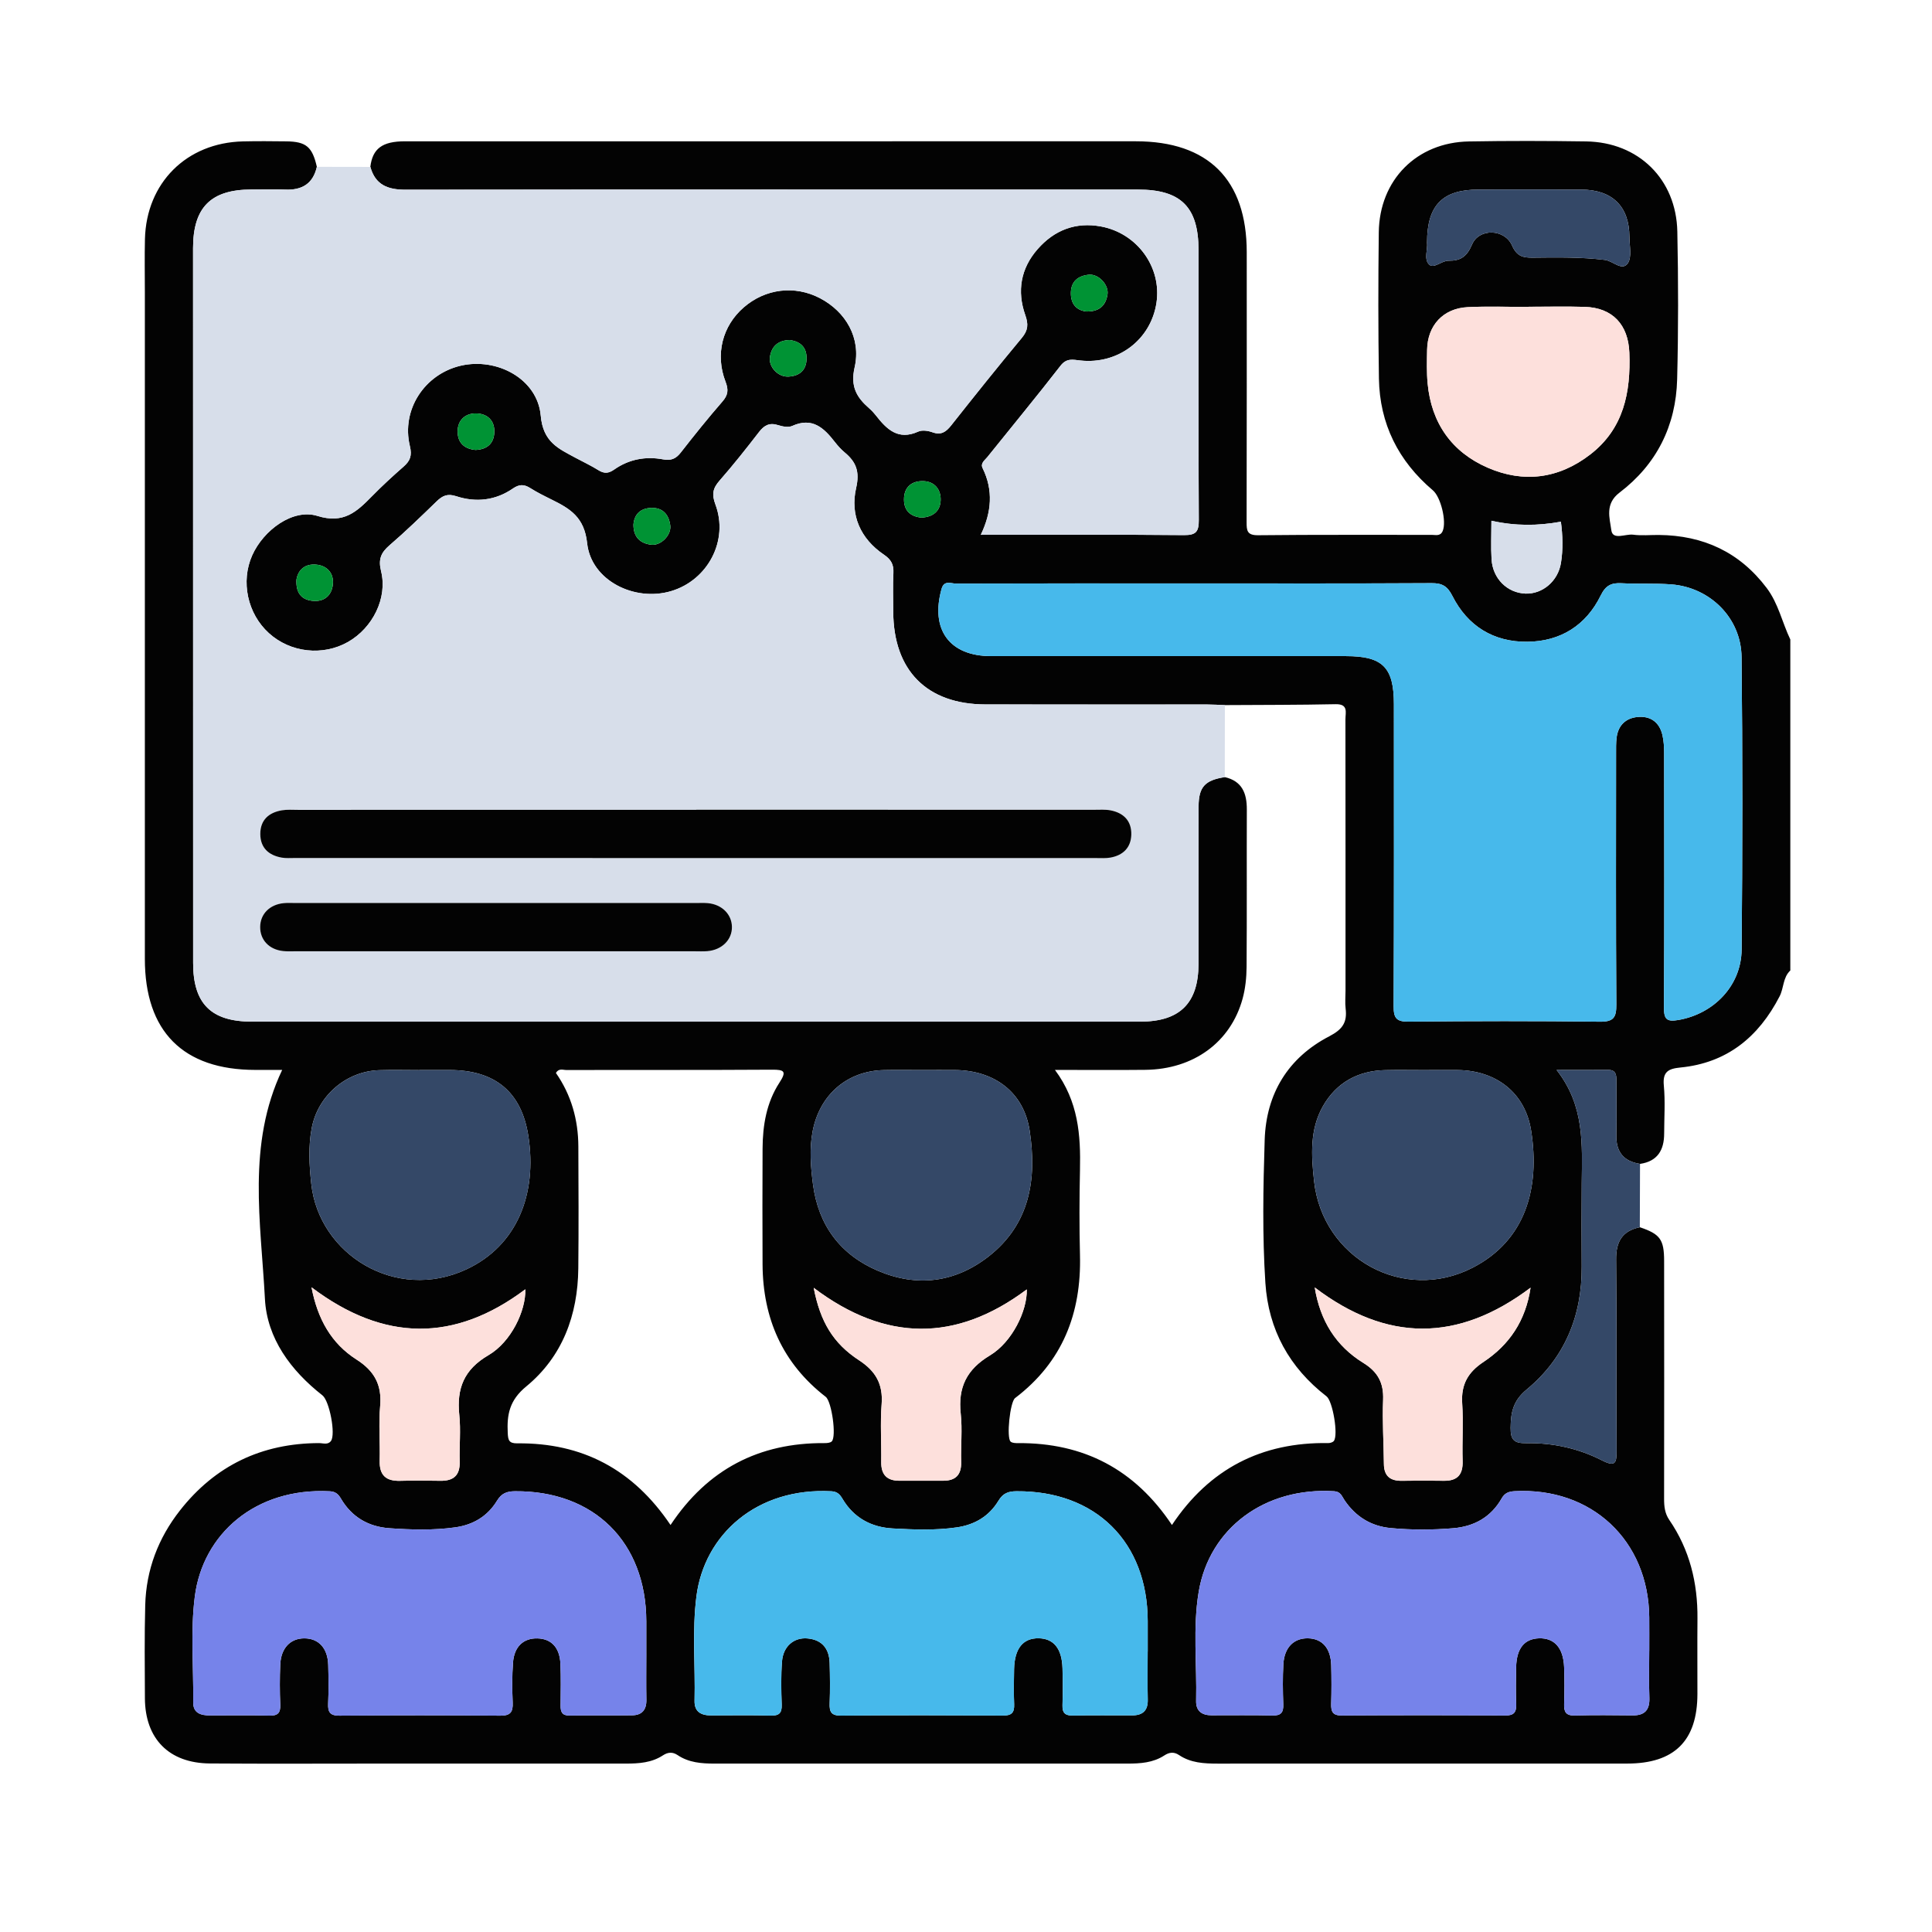 <?xml version="1.0" encoding="UTF-8"?>
<svg id="Layer_1" data-name="Layer 1" xmlns="http://www.w3.org/2000/svg" viewBox="0 0 150 150">
  <defs>
    <style>
      .cls-1 {
        fill: #d7deea;
      }

      .cls-2 {
        fill: #009334;
      }

      .cls-3 {
        fill: #47b9eb;
      }

      .cls-4 {
        fill: #030303;
      }

      .cls-5 {
        fill: #fde0dc;
      }

      .cls-6 {
        fill: #344867;
      }

      .cls-7 {
        fill: #7683ea;
      }
    </style>
  </defs>
  <path class="cls-4" d="M139,49.648v25.7c-.582,.541-.497,1.358-.832,2.007-1.629,3.158-4.085,5.173-7.7,5.526-.937,.092-1.391,.326-1.289,1.397,.117,1.234,.028,2.487,.026,3.732-.002,1.279-.511,2.156-1.873,2.354-1.273-.194-1.866-.929-1.841-2.221,.027-1.412,.002-2.824,.006-4.236,.001-.448-.033-.843-.633-.839-1.227,.007-2.454,.002-4.013,.002,2.199,2.8,1.982,5.813,1.955,8.796-.019,2.16-.015,4.32-.002,6.479,.024,3.833-1.329,7.1-4.275,9.538-1.058,.876-1.231,1.773-1.245,2.977-.011,.956,.305,1.202,1.209,1.187,2.06-.036,4.056,.403,5.886,1.337,1.055,.538,1.136,.184,1.13-.764-.029-4.942,.018-9.886-.034-14.828-.014-1.384,.47-2.228,1.84-2.511,1.572,.532,1.885,.942,1.887,2.622,.008,6.153,.006,12.306-.002,18.459-.001,.592,.052,1.132,.406,1.649,1.578,2.303,2.209,4.884,2.185,7.653-.017,1.954-.001,3.908-.004,5.862-.006,3.627-1.788,5.396-5.453,5.397-10.601,.004-21.203,0-31.804,.003-1.049,0-2.083-.053-2.99-.664-.398-.268-.763-.218-1.138,.028-.877,.574-1.867,.635-2.873,.635-10.684-.001-21.369-.002-32.054,0-1.008,0-1.998-.074-2.866-.659-.394-.265-.761-.228-1.139,.02-.876,.574-1.866,.639-2.872,.639-6.319-.002-12.639-.001-18.958-.001-4.448,0-8.897,.024-13.345-.009-3.173-.023-5.03-1.914-5.045-5.065-.011-2.411-.039-4.824,.025-7.233,.073-2.736,1.01-5.197,2.697-7.346,2.74-3.492,6.355-5.215,10.794-5.229,.311-.001,.688,.161,.929-.165,.382-.517-.116-3.114-.66-3.541-2.456-1.927-4.307-4.42-4.467-7.497-.308-5.929-1.411-11.982,1.34-17.771-.684,0-1.383,0-2.082,0-5.612-.002-8.58-2.986-8.58-8.63-0-17.253-0-34.507,0-51.76,0-1.372-.027-2.745,.007-4.116,.108-4.369,3.234-7.48,7.611-7.584,1.122-.027,2.245-.016,3.367-.003,1.538,.018,2.015,.425,2.369,1.977-.298,1.312-1.155,1.825-2.456,1.768-.871-.037-1.746-.008-2.619-.007-3.159,.004-4.538,1.387-4.538,4.562,.001,18.5,.003,36.999,.006,55.498,.001,3.155,1.396,4.546,4.565,4.546,22.989,.002,45.978,.002,68.968-0,3.075-0,4.519-1.432,4.524-4.483,.006-4.074-.007-8.148,.007-12.222,.005-1.523,.492-2.039,2.033-2.279,1.35,.308,1.718,1.263,1.713,2.515-.015,4.075,.011,8.151-.019,12.226-.006,.824-.093,1.672-.31,2.464-.927,3.383-3.811,5.48-7.543,5.522-2.261,.025-4.523,.005-7.026,.005,1.832,2.462,2.002,5.082,1.944,7.769-.047,2.203-.055,4.409,0,6.612,.114,4.525-1.358,8.303-5.037,11.097-.397,.301-.686,3.09-.347,3.383,.129,.112,.378,.118,.572,.116,5.085-.036,9.068,2.027,11.952,6.356,2.911-4.369,6.971-6.442,12.143-6.36,.145,.002,.348-.061,.429-.166,.355-.463-.087-3.088-.568-3.46-2.888-2.235-4.512-5.172-4.75-8.812-.241-3.695-.171-7.401-.054-11.097,.114-3.594,1.819-6.387,5.015-8.046,1.047-.543,1.397-1.091,1.27-2.154-.054-.451-.009-.914-.009-1.371,0-7.028,.003-14.056-.006-21.084-.001-.525,.249-1.197-.762-1.176-2.867,.06-5.735,.052-8.602,.07-.456-.016-.912-.047-1.367-.047-5.738-.003-11.476,.007-17.214-.005-4.556-.01-7.151-2.633-7.165-7.211-.003-.998-.037-1.998,.013-2.993,.033-.65-.174-1.043-.731-1.42-1.833-1.239-2.644-3.083-2.163-5.181,.292-1.272,.002-2.017-.884-2.755-.285-.238-.54-.522-.769-.816-.85-1.096-1.756-1.948-3.308-1.246-.299,.136-.755,.047-1.099-.063-.663-.212-1.074,.009-1.479,.535-.99,1.283-1.997,2.555-3.064,3.773-.523,.597-.619,1.057-.322,1.851,1.046,2.795-.585,5.878-3.438,6.728-2.85,.849-6.213-.829-6.522-3.721-.217-2.028-1.334-2.684-2.773-3.392-.558-.275-1.117-.555-1.642-.886-.48-.302-.854-.307-1.349,.034-1.349,.931-2.87,1.099-4.401,.597-.687-.225-1.071-.035-1.525,.406-1.194,1.158-2.389,2.318-3.649,3.402-.674,.579-.886,1.092-.658,2.016,.515,2.083-.653,4.403-2.569,5.492-1.955,1.111-4.468,.833-6.139-.682-1.669-1.512-2.206-4.011-1.298-6.044,.878-1.968,3.165-3.651,5.063-3.06,2.042,.636,3.059-.33,4.229-1.523,.785-.801,1.612-1.564,2.457-2.302,.517-.452,.671-.855,.492-1.596-.68-2.812,1.134-5.591,3.956-6.244,2.811-.65,5.954,1.029,6.205,3.882,.181,2.065,1.384,2.558,2.722,3.282,.584,.316,1.19,.595,1.75,.947,.447,.281,.786,.265,1.227-.045,1.141-.801,2.44-1.045,3.799-.792,.614,.115,.993-.043,1.371-.527,1.047-1.343,2.115-2.673,3.232-3.958,.442-.509,.49-.908,.246-1.54-.821-2.122-.241-4.338,1.409-5.771,1.685-1.462,3.967-1.74,5.92-.719,2.006,1.048,3.214,3.095,2.692,5.379-.338,1.481,.156,2.322,1.127,3.169,.187,.163,.361,.347,.514,.543,.845,1.087,1.738,1.975,3.3,1.268,.302-.136,.765-.068,1.1,.053,.68,.246,1.057-.028,1.462-.54,1.804-2.282,3.622-4.554,5.481-6.791,.489-.589,.517-1.058,.264-1.773-.653-1.853-.356-3.612,.96-5.114,1.302-1.486,2.964-2.123,4.92-1.76,2.829,.526,4.728,3.182,4.307,5.932-.438,2.863-2.979,4.792-5.911,4.474-.568-.061-1.059-.209-1.534,.403-1.858,2.397-3.793,4.735-5.69,7.102-.195,.243-.553,.465-.362,.854,.842,1.711,.699,3.422-.142,5.173,5.374,0,10.57-.026,15.766,.024,.957,.009,1.165-.271,1.16-1.189-.039-6.985-.02-13.971-.022-20.956-.001-3.32-1.366-4.682-4.69-4.682-18.96-.002-37.921-.012-56.882,.011-1.371,.002-2.341-.372-2.726-1.772,.173-1.423,.927-1.986,2.691-1.986,18.915-.002,37.83-.001,56.745-.001,5.62,0,8.607,2.986,8.608,8.607,.001,6.984,.007,13.968-.01,20.952-.002,.669,.031,1.037,.9,1.027,4.489-.05,8.979-.021,13.469-.029,.305-.001,.673,.129,.855-.3,.313-.739-.141-2.631-.763-3.158-2.682-2.273-4.132-5.166-4.188-8.683-.06-3.782-.057-7.566-.011-11.348,.049-4.069,2.945-6.986,6.997-7.056,3.034-.053,6.07-.047,9.104-.002,4.057,.06,6.994,2.925,7.078,6.998,.079,3.823,.083,7.65-.014,11.473-.091,3.602-1.596,6.61-4.472,8.794-1.159,.88-.761,1.981-.638,2.921,.105,.804,1.105,.269,1.696,.348,.653,.087,1.328,.015,1.993,.021,3.452,.032,6.272,1.33,8.377,4.122,.907,1.204,1.197,2.67,1.829,3.989Zm-46.19-4.353c-6.196,0-12.392-.006-18.588,.015-.382,.001-.923-.291-1.119,.412-.885,3.162,.618,5.219,3.841,5.219,9.19,.001,18.38-0,27.57,.001,2.837,0,3.707,.873,3.708,3.729,.002,7.818,.015,15.636-.019,23.453-.004,.91,.202,1.208,1.165,1.198,4.948-.051,9.897-.058,14.845,.003,1.085,.013,1.285-.347,1.278-1.341-.042-6.487-.022-12.974-.02-19.461,0-.415-.009-.834,.041-1.245,.116-.95,.694-1.519,1.621-1.61,.993-.098,1.691,.389,1.931,1.376,.116,.477,.139,.985,.139,1.479,.009,6.57,.022,13.141-.013,19.711-.005,.911,.226,1.114,1.124,.958,2.746-.477,4.881-2.659,4.906-5.476,.068-7.567,.077-15.136-.006-22.704-.033-3.032-2.447-5.408-5.453-5.639-1.282-.098-2.577-.019-3.863-.09-.791-.043-1.233,.165-1.617,.947-1.141,2.326-3.123,3.57-5.691,3.597-2.622,.027-4.643-1.209-5.834-3.571-.379-.751-.792-.983-1.607-.979-6.113,.035-12.226,.019-18.338,.019ZM52.059,118.403c2.882-4.338,6.871-6.392,11.951-6.361,.193,.001,.447-.015,.567-.132,.38-.369-.002-3.099-.469-3.461-3.362-2.607-4.881-6.094-4.903-10.287-.015-2.994-.012-5.988,.001-8.982,.008-1.812,.305-3.578,1.306-5.118,.573-.881,.4-1.018-.577-1.012-5.322,.034-10.645,.014-15.967,.025-.256,.001-.58-.158-.808,.228,1.187,1.698,1.734,3.625,1.743,5.702,.013,3.16,.03,6.321-.004,9.48-.039,3.621-1.232,6.847-4.042,9.158-1.305,1.073-1.509,2.18-1.436,3.624,.028,.551,.097,.8,.74,.794,5.034-.051,8.982,2.008,11.9,6.341Zm-1.88,9.957c0-.831,.002-1.663-0-2.494-.019-6.147-4.064-10.134-10.194-10.086-.647,.005-1.046,.161-1.402,.744-.728,1.191-1.837,1.863-3.242,2.06-1.699,.237-3.401,.184-5.097,.068-1.62-.111-2.926-.856-3.771-2.296-.196-.334-.409-.55-.863-.573-5.804-.302-9.872,3.345-10.485,8.174-.346,2.727-.092,5.481-.122,8.222-.009,.829,.595,1.006,1.284,1.007,1.538,.002,3.077-.025,4.614,.014,.648,.017,.886-.187,.858-.846-.044-1.037-.045-2.08-0-3.117,.055-1.286,.789-2.043,1.887-2.035,1.102,.008,1.802,.772,1.837,2.06,.027,.997,.04,1.997-.005,2.992-.031,.674,.14,.955,.887,.949,4.157-.033,8.314-.035,12.471,.001,.795,.007,1-.281,.969-1.015-.043-1.037-.052-2.082,.026-3.115,.093-1.238,.816-1.895,1.897-1.868,1.078,.027,1.731,.712,1.784,1.975,.046,1.079,.023,2.161,.013,3.242-.005,.489,.116,.78,.695,.771,1.621-.025,3.243,.004,4.864-.018,.756-.01,1.114-.425,1.101-1.199-.021-1.205-.006-2.411-.005-3.617Zm77.868-.172c0-.873,.006-1.745-.001-2.618-.052-5.979-4.488-10.12-10.458-9.794-.468,.025-.767,.151-.999,.558-.826,1.451-2.132,2.18-3.755,2.316-1.614,.135-3.236,.14-4.851-.011-1.54-.144-2.732-.887-3.6-2.17-.194-.287-.289-.657-.784-.689-5.415-.345-9.715,2.892-10.534,7.814-.467,2.801-.132,5.641-.199,8.462-.019,.785,.446,1.117,1.186,1.119,1.579,.005,3.159-.024,4.737,.016,.668,.017,.866-.235,.843-.869-.037-1.037-.051-2.08,.007-3.115,.073-1.299,.812-2.03,1.913-2.008,1.105,.021,1.768,.769,1.802,2.087,.026,.997,.028,1.995-.002,2.991-.017,.592,.101,.917,.807,.913,4.238-.024,8.477-.024,12.715,.001,.678,.004,.863-.264,.842-.885-.032-.955-.025-1.912-.004-2.867,.032-1.458,.638-2.204,1.78-2.24,1.187-.037,1.886,.741,1.944,2.232,.037,.954,.033,1.912,.001,2.867-.021,.614,.142,.912,.83,.893,1.495-.041,2.992-.025,4.487-.009,.956,.011,1.337-.432,1.302-1.38-.044-1.203-.011-2.41-.011-3.615Zm-38.94,.038c0-.79,.002-1.579-0-2.369-.015-6.148-4.048-10.122-10.19-10.077-.645,.005-1.045,.154-1.401,.742-.723,1.193-1.831,1.86-3.237,2.064-1.658,.24-3.32,.172-4.973,.082-1.659-.091-3.023-.822-3.899-2.305-.197-.333-.401-.556-.857-.581-5.801-.311-9.876,3.368-10.482,8.168-.34,2.69-.08,5.397-.144,8.095-.021,.877,.522,1.141,1.293,1.14,1.538-.002,3.076-.027,4.613,.013,.646,.017,.883-.183,.86-.844-.039-1.12-.062-2.248,.024-3.364,.091-1.171,.925-1.879,1.985-1.781,1.14,.106,1.684,.809,1.714,1.914,.028,1.038,.041,2.079,.001,3.116-.026,.659,.113,.967,.875,.961,4.198-.033,8.396-.027,12.593-.004,.661,.004,.88-.233,.855-.871-.036-.913-.026-1.829-.004-2.743,.038-1.602,.696-2.407,1.915-2.385,1.167,.021,1.802,.806,1.843,2.333,.026,.955,.027,1.912-.001,2.868-.017,.589,.206,.807,.8,.796,1.537-.029,3.075-.009,4.613-.012,.803-.002,1.228-.358,1.208-1.216-.028-1.246-.007-2.494-.006-3.74Zm21.433-45.146c-.998,0-1.996-.018-2.993,.004-2.118,.047-3.794,.972-4.833,2.798-1.029,1.808-.911,3.799-.69,5.817,.658,6.011,6.949,9.486,12.315,6.724,4.098-2.109,5.242-6.161,4.537-10.644-.465-2.954-2.728-4.671-5.717-4.701-.873-.009-1.746-.001-2.619,.002Zm-38.916-.002c-.998,0-1.996-.018-2.993,.003-2.883,.061-5.009,1.937-5.541,4.769-.258,1.376-.147,2.719,.028,4.082,.412,3.207,2.138,5.495,5.052,6.734,3.004,1.278,5.955,.931,8.572-1.104,3.238-2.519,3.768-6.04,3.202-9.77-.455-2.998-2.737-4.693-5.825-4.716-.831-.006-1.663-.001-2.494,.001Zm-39.056-.002c0,.002,0,.005,0,.007-1.039,0-2.078-.028-3.116,.005-2.583,.082-4.778,1.984-5.251,4.503-.271,1.442-.191,2.868-.033,4.326,.594,5.465,6.545,9.19,12.037,6.638,3.941-1.832,5.515-5.849,4.816-10.359-.535-3.45-2.606-5.104-6.085-5.12-.789-.004-1.579-.001-2.368-.001ZM118.684,23.817c0,.004,0,.009,0,.013-1.577,0-3.158-.062-4.731,.016-1.904,.094-3.119,1.417-3.152,3.311-.015,.871-.041,1.748,.04,2.613,.288,3.071,1.869,5.325,4.663,6.541,2.789,1.214,5.52,.862,7.964-1.026,2.602-2.01,3.148-4.822,3.035-7.898-.08-2.174-1.298-3.496-3.46-3.562-1.452-.045-2.905-.009-4.358-.009Zm-16.609,76.139c.426,2.604,1.652,4.552,3.774,5.86,1.12,.691,1.59,1.548,1.536,2.865-.068,1.656,.045,3.319,.061,4.979,.009,.951,.5,1.325,1.408,1.309,1.08-.019,2.162-.016,3.242-.001,1.052,.015,1.495-.472,1.462-1.53-.046-1.495,.063-2.997-.033-4.488-.093-1.449,.438-2.403,1.651-3.206,1.998-1.324,3.276-3.184,3.658-5.768-5.654,4.256-11.17,4.227-16.758-.019Zm-38.898,.031c.51,2.627,1.5,4.306,3.529,5.63,1.288,.841,1.866,1.856,1.745,3.409-.117,1.488-.009,2.992-.03,4.488-.014,.994,.452,1.457,1.431,1.451,1.123-.006,2.245-.004,3.368-.001,.983,.003,1.434-.464,1.405-1.464-.035-1.246,.102-2.506-.033-3.739-.223-2.045,.462-3.443,2.266-4.526,1.728-1.037,2.906-3.474,2.862-5.125-5.486,4.104-10.966,4.085-16.541-.123Zm-38.99-.04c.478,2.482,1.547,4.365,3.494,5.607,1.383,.882,1.985,1.968,1.835,3.617-.128,1.402,.004,2.826-.035,4.239-.031,1.128,.488,1.59,1.581,1.561,1.039-.028,2.079-.021,3.119-.002,1.03,.018,1.542-.419,1.51-1.494-.036-1.205,.094-2.422-.031-3.615-.216-2.061,.364-3.535,2.265-4.644,1.766-1.031,2.908-3.455,2.862-5.115-5.483,4.113-10.964,4.098-16.599-.154ZM110.795,18.825c.068,.529-.268,1.306,.165,1.716,.365,.346,.975-.307,1.503-.299,.935,.014,1.425-.317,1.825-1.258,.544-1.281,2.531-1.227,3.107,.076,.372,.842,.849,.953,1.613,.944,1.866-.021,3.731-.051,5.596,.176,.622,.075,1.333,.895,1.773,.268,.338-.483,.134-1.362,.13-2.065-.012-2.365-1.333-3.656-3.74-3.663-2.661-.007-5.322-.003-7.982-.001-2.789,.002-3.986,1.21-3.989,4.106Zm4.998,21.605c0,1.095-.048,2.049,.011,2.996,.094,1.505,1.222,2.608,2.633,2.661,1.31,.049,2.527-.953,2.756-2.386,.169-1.053,.137-2.126-.006-3.196-1.796,.325-3.528,.342-5.394-.075Zm-66.613,.306c.004,1.01,.562,1.454,1.375,1.556,.75,.094,1.582-.746,1.484-1.497-.106-.813-.554-1.387-1.466-1.361-.886,.024-1.333,.531-1.393,1.303Zm22.357-.548c.903-.046,1.47-.502,1.495-1.36,.024-.841-.486-1.449-1.347-1.473-.885-.025-1.5,.449-1.5,1.422,0,.894,.527,1.326,1.351,1.411Zm-48.521,4.815c-.047,.952,.318,1.532,1.205,1.641,.947,.116,1.543-.411,1.625-1.296,.078-.839-.449-1.437-1.301-1.511-.841-.073-1.395,.373-1.528,1.167Zm61.327-20.82c1.04,.026,1.511-.499,1.642-1.315,.119-.742-.683-1.609-1.439-1.539-.813,.075-1.395,.494-1.404,1.415-.009,.894,.467,1.353,1.201,1.44Zm-23.025,2.218c-.896,.018-1.417,.48-1.541,1.319-.114,.77,.63,1.56,1.432,1.519,.841-.043,1.39-.469,1.412-1.378,.021-.899-.477-1.346-1.303-1.459Zm-24.395,8.533c.866-.038,1.411-.468,1.455-1.347,.048-.965-.572-1.488-1.443-1.489-.818-.001-1.41,.528-1.405,1.412,.004,.864,.517,1.346,1.393,1.424Z"/>
  <path class="cls-1" d="M24.603,12.952c1.384,.003,2.768,.005,4.153,.007,.384,1.399,1.355,1.773,2.726,1.771,18.96-.024,37.921-.014,56.882-.011,3.323,0,4.689,1.363,4.69,4.682,.002,6.986-.017,13.971,.022,20.956,.005,.918-.203,1.198-1.16,1.189-5.196-.05-10.392-.024-15.766-.024,.841-1.751,.983-3.461,.142-5.173-.191-.388,.167-.61,.362-.854,1.897-2.367,3.832-4.705,5.69-7.102,.475-.612,.966-.465,1.534-.403,2.932,.318,5.473-1.611,5.911-4.474,.42-2.75-1.479-5.406-4.307-5.932-1.956-.363-3.618,.274-4.92,1.76-1.316,1.502-1.613,3.262-.96,5.114,.253,.716,.225,1.185-.264,1.773-1.86,2.237-3.677,4.509-5.481,6.791-.405,.512-.782,.786-1.462,.54-.335-.121-.798-.189-1.1-.053-1.562,.706-2.455-.182-3.3-1.268-.152-.196-.326-.38-.514-.543-.971-.847-1.466-1.688-1.127-3.169,.522-2.283-.686-4.33-2.692-5.379-1.954-1.021-4.236-.744-5.92,.719-1.651,1.433-2.23,3.648-1.409,5.771,.244,.632,.196,1.032-.246,1.54-1.117,1.285-2.185,2.615-3.232,3.958-.377,.484-.756,.642-1.371,.527-1.359-.254-2.658-.009-3.799,.792-.441,.31-.779,.326-1.227,.045-.56-.352-1.167-.631-1.75-.947-1.338-.725-2.541-1.217-2.722-3.282-.251-2.853-3.394-4.532-6.205-3.882-2.822,.652-4.636,3.432-3.956,6.244,.179,.742,.025,1.144-.492,1.596-.844,.739-1.671,1.501-2.457,2.302-1.17,1.193-2.187,2.159-4.229,1.523-1.898-.591-4.184,1.093-5.063,3.06-.907,2.032-.37,4.532,1.298,6.044,1.671,1.514,4.184,1.793,6.139,.682,1.916-1.089,3.083-3.409,2.569-5.492-.228-.924-.016-1.437,.658-2.016,1.26-1.083,2.455-2.244,3.649-3.402,.455-.441,.839-.631,1.525-.406,1.53,.502,3.051,.334,4.401-.597,.495-.341,.869-.336,1.349-.034,.525,.331,1.084,.612,1.642,.886,1.439,.708,2.556,1.363,2.773,3.392,.309,2.892,3.671,4.57,6.522,3.721,2.853-.85,4.484-3.933,3.438-6.728-.297-.794-.201-1.254,.322-1.851,1.067-1.218,2.075-2.49,3.064-3.773,.405-.525,.816-.747,1.479-.535,.344,.11,.799,.198,1.099,.063,1.552-.702,2.459,.15,3.308,1.246,.228,.294,.483,.578,.769,.816,.887,.739,1.176,1.483,.884,2.755-.481,2.097,.33,3.941,2.163,5.181,.557,.377,.764,.769,.731,1.42-.05,.995-.016,1.995-.013,2.993,.015,4.578,2.61,7.201,7.165,7.211,5.738,.012,11.476,.002,17.214,.005,.456,0,.912,.031,1.367,.047-.002,1.864-.004,3.727-.006,5.591-1.541,.239-2.027,.756-2.033,2.279-.014,4.074-.001,8.148-.007,12.222-.005,3.052-1.448,4.483-4.524,4.483-22.989,.002-45.978,.002-68.968,0-3.169-0-4.564-1.391-4.565-4.546-.003-18.5-.005-36.999-.006-55.498-0-3.175,1.379-4.558,4.538-4.562,.873-.001,1.747-.031,2.619,.007,1.301,.056,2.158-.456,2.456-1.768Zm29.45,49.917v.006c-10.308,0-20.615-0-30.923,.001-.415,0-.839-.035-1.244,.034-1.019,.173-1.677,.753-1.676,1.837,.001,1.081,.652,1.661,1.675,1.838,.324,.056,.663,.029,.995,.029,20.74,.003,41.48,.005,62.22,.005,.374,0,.756,.027,1.119-.039,.974-.177,1.586-.769,1.615-1.772,.031-1.067-.589-1.7-1.615-1.895-.403-.077-.828-.044-1.243-.044-10.308-.002-20.615-.002-30.923-.002Zm-15.607,10.988c5.156,0,10.313,0,15.469-0,.333,0,.667,.018,.998-.009,1.142-.093,1.94-.895,1.915-1.904-.024-.971-.787-1.724-1.867-1.824-.289-.027-.582-.012-.873-.012-10.396-0-20.791-0-31.187,0-.291,0-.584-.017-.873,.012-1.093,.109-1.816,.845-1.827,1.841-.011,1.011,.689,1.762,1.78,1.879,.329,.036,.665,.016,.997,.016,5.156,.001,10.313,.001,15.469,.001Z"/>
  <path class="cls-3" d="M92.81,45.295c6.113,0,12.226,.016,18.338-.019,.815-.005,1.228,.228,1.607,.979,1.191,2.362,3.212,3.599,5.834,3.571,2.569-.027,4.551-1.27,5.691-3.597,.384-.782,.826-.991,1.617-.947,1.286,.07,2.58-.008,3.863,.09,3.007,.23,5.42,2.607,5.453,5.639,.083,7.567,.074,15.136,.006,22.704-.025,2.818-2.16,4.999-4.906,5.476-.898,.156-1.129-.047-1.124-.958,.035-6.57,.022-13.14,.013-19.711-.001-.494-.023-1.002-.139-1.479-.24-.987-.938-1.474-1.931-1.376-.927,.091-1.505,.66-1.621,1.61-.05,.411-.041,.83-.041,1.245-.002,6.487-.022,12.974,.02,19.461,.006,.995-.193,1.355-1.278,1.341-4.948-.061-9.897-.054-14.845-.003-.964,.01-1.169-.288-1.165-1.198,.034-7.818,.021-15.636,.019-23.453-.001-2.856-.87-3.728-3.708-3.729-9.19-.001-18.38,0-27.57-.001-3.222-0-4.726-2.057-3.841-5.219,.197-.703,.737-.41,1.119-.412,6.196-.021,12.392-.015,18.588-.015Z"/>
  <path class="cls-7" d="M50.179,128.36c-0,1.206-.016,2.411,.005,3.617,.014,.774-.345,1.189-1.101,1.199-1.621,.022-3.243-.007-4.864,.018-.579,.009-.699-.283-.695-.771,.01-1.081,.033-2.163-.013-3.242-.054-1.263-.706-1.949-1.784-1.975-1.081-.027-1.804,.63-1.897,1.868-.078,1.034-.069,2.079-.026,3.115,.031,.734-.174,1.022-.969,1.015-4.157-.035-8.314-.034-12.471-.001-.747,.006-.917-.274-.887-.949,.045-.996,.032-1.995,.005-2.992-.035-1.288-.735-2.052-1.837-2.06-1.097-.008-1.831,.749-1.887,2.035-.045,1.037-.043,2.079,0,3.117,.028,.659-.21,.863-.858,.846-1.537-.04-3.076-.012-4.614-.014-.69-.001-1.293-.177-1.284-1.007,.03-2.741-.224-5.495,.122-8.222,.612-4.83,4.68-8.476,10.485-8.174,.454,.024,.666,.239,.863,.573,.845,1.44,2.15,2.185,3.771,2.296,1.695,.116,3.398,.17,5.097-.068,1.405-.196,2.514-.869,3.242-2.06,.356-.584,.754-.739,1.402-.744,6.13-.047,10.175,3.939,10.194,10.086,.003,.831,0,1.663,0,2.494Z"/>
  <path class="cls-7" d="M128.047,128.188c0,1.205-.034,2.411,.011,3.615,.035,.948-.347,1.391-1.302,1.38-1.496-.017-2.993-.032-4.487,.009-.689,.019-.851-.28-.83-.893,.032-.955,.036-1.912-.001-2.867-.058-1.491-.757-2.269-1.944-2.232-1.142,.035-1.748,.781-1.78,2.24-.021,.955-.029,1.912,.004,2.867,.021,.622-.163,.889-.842,.885-4.238-.024-8.477-.025-12.715-.001-.706,.004-.824-.321-.807-.913,.029-.996,.027-1.995,.002-2.991-.034-1.318-.697-2.066-1.802-2.087-1.102-.021-1.84,.709-1.913,2.008-.058,1.036-.044,2.078-.007,3.115,.022,.634-.175,.886-.843,.869-1.578-.04-3.158-.012-4.737-.016-.74-.002-1.204-.334-1.186-1.119,.068-2.821-.267-5.661,.199-8.462,.82-4.921,5.12-8.159,10.534-7.814,.495,.032,.59,.402,.784,.689,.868,1.283,2.059,2.026,3.6,2.17,1.615,.151,3.237,.146,4.851,.011,1.622-.136,2.929-.865,3.755-2.316,.232-.408,.531-.533,.999-.558,5.97-.326,10.406,3.816,10.458,9.794,.007,.873,.001,1.745,.001,2.618Z"/>
  <path class="cls-3" d="M89.107,128.226c-0,1.247-.021,2.494,.007,3.74,.019,.857-.405,1.213-1.208,1.216-1.538,.004-3.076-.017-4.613,.012-.595,.011-.818-.206-.8-.796,.028-.955,.027-1.912,.001-2.868-.042-1.528-.676-2.313-1.843-2.333-1.219-.022-1.877,.783-1.915,2.385-.022,.914-.032,1.83,.004,2.743,.025,.637-.193,.874-.855,.871-4.198-.023-8.396-.029-12.593,.004-.762,.006-.901-.302-.875-.961,.04-1.037,.027-2.078-.001-3.116-.03-1.105-.574-1.808-1.714-1.914-1.06-.098-1.894,.61-1.985,1.781-.086,1.116-.063,2.244-.024,3.364,.023,.661-.213,.86-.86,.844-1.537-.04-3.075-.015-4.613-.013-.771,.001-1.314-.263-1.293-1.14,.065-2.698-.196-5.405,.144-8.095,.607-4.8,4.681-8.48,10.482-8.168,.455,.024,.66,.247,.857,.581,.875,1.482,2.24,2.214,3.899,2.305,1.654,.091,3.315,.159,4.973-.082,1.406-.204,2.514-.871,3.237-2.064,.356-.588,.756-.737,1.401-.742,6.141-.045,10.175,3.929,10.19,10.077,.002,.79,0,1.579,0,2.369Z"/>
  <path class="cls-6" d="M110.541,83.078c.873-.002,1.746-.009,2.619-0,2.989,.03,5.252,1.747,5.717,4.701,.705,4.483-.438,8.534-4.537,10.644-5.366,2.762-11.657-.714-12.315-6.724-.221-2.018-.339-4.009,.69-5.817,1.04-1.826,2.715-2.751,4.833-2.798,.997-.022,1.995-.004,2.993-.005Z"/>
  <path class="cls-6" d="M71.624,83.077c.831-.001,1.663-.006,2.494,0,3.089,.023,5.371,1.718,5.825,4.716,.566,3.73,.036,7.251-3.202,9.77-2.616,2.035-5.568,2.381-8.572,1.104-2.914-1.239-4.64-3.528-5.052-6.734-.175-1.362-.286-2.706-.028-4.082,.532-2.832,2.658-4.708,5.541-4.769,.997-.021,1.995-.003,2.993-.004Z"/>
  <path class="cls-6" d="M32.569,83.076c.789,0,1.579-.003,2.368,.001,3.479,.016,5.551,1.67,6.085,5.12,.699,4.51-.875,8.527-4.816,10.359-5.491,2.552-11.443-1.173-12.037-6.638-.159-1.458-.238-2.884,.033-4.326,.473-2.519,2.668-4.421,5.251-4.503,1.038-.033,2.077-.005,3.116-.005,0-.002,0-.005,0-.007Z"/>
  <path class="cls-5" d="M118.684,23.817c1.453,0,2.907-.036,4.358,.009,2.162,.066,3.38,1.389,3.46,3.562,.113,3.076-.433,5.888-3.035,7.898-2.444,1.887-5.175,2.24-7.964,1.026-2.794-1.216-4.375-3.47-4.663-6.541-.081-.865-.055-1.742-.04-2.613,.033-1.895,1.248-3.218,3.152-3.311,1.573-.077,3.154-.016,4.731-.016,0-.004,0-.009,0-.013Z"/>
  <path class="cls-6" d="M127.331,90.365c-.005,1.639-.011,3.277-.016,4.916-1.37,.284-1.854,1.128-1.84,2.511,.051,4.942,.004,9.885,.034,14.828,.006,.948-.075,1.303-1.13,.764-1.831-.934-3.826-1.373-5.886-1.337-.905,.016-1.22-.231-1.209-1.187,.013-1.204,.187-2.101,1.245-2.977,2.946-2.438,4.299-5.705,4.275-9.538-.014-2.16-.018-4.32,.002-6.479,.027-2.982,.243-5.995-1.955-8.796,1.559,0,2.786,.005,4.013-.002,.6-.003,.635,.392,.633,.839-.004,1.412,.021,2.825-.006,4.236-.025,1.292,.568,2.027,1.841,2.221Z"/>
  <path class="cls-5" d="M102.074,99.956c5.588,4.246,11.104,4.276,16.758,.019-.382,2.584-1.66,4.444-3.658,5.768-1.213,.804-1.744,1.757-1.651,3.206,.096,1.49-.013,2.993,.033,4.488,.033,1.059-.41,1.546-1.462,1.53-1.081-.015-2.162-.018-3.242,.001-.908,.016-1.399-.358-1.408-1.309-.016-1.66-.129-3.323-.061-4.979,.054-1.317-.416-2.174-1.536-2.865-2.122-1.308-3.348-3.256-3.774-5.86Z"/>
  <path class="cls-5" d="M63.176,99.987c5.575,4.209,11.056,4.227,16.541,.123,.044,1.651-1.134,4.089-2.862,5.125-1.805,1.083-2.49,2.481-2.266,4.526,.135,1.232-.002,2.493,.033,3.739,.028,1-.423,1.467-1.405,1.464-1.123-.003-2.245-.005-3.368,.001-.979,.005-1.445-.457-1.431-1.451,.022-1.496-.086-3,.03-4.488,.122-1.553-.456-2.569-1.745-3.409-2.029-1.324-3.018-3.003-3.529-5.63Z"/>
  <path class="cls-5" d="M24.186,99.947c5.634,4.251,11.116,4.267,16.599,.154,.046,1.66-1.096,4.084-2.862,5.115-1.9,1.109-2.481,2.583-2.265,4.644,.125,1.193-.005,2.41,.031,3.615,.032,1.075-.48,1.512-1.51,1.494-1.039-.019-2.08-.026-3.119,.002-1.092,.029-1.612-.433-1.581-1.561,.039-1.413-.092-2.837,.035-4.239,.15-1.649-.452-2.736-1.835-3.617-1.948-1.241-3.016-3.125-3.494-5.607Z"/>
  <path class="cls-6" d="M110.795,18.825c.004-2.896,1.2-4.104,3.989-4.106,2.661-.002,5.322-.006,7.982,.001,2.407,.006,3.728,1.298,3.74,3.663,.004,.703,.208,1.583-.13,2.065-.44,.627-1.151-.193-1.773-.268-1.865-.227-3.73-.197-5.596-.176-.763,.009-1.241-.102-1.613-.944-.576-1.303-2.563-1.357-3.107-.076-.4,.942-.89,1.272-1.825,1.258-.528-.008-1.138,.645-1.503,.299-.433-.41-.097-1.188-.165-1.716Z"/>
  <path class="cls-1" d="M115.793,40.43c1.867,.417,3.599,.401,5.394,.075,.143,1.07,.175,2.143,.006,3.196-.23,1.433-1.446,2.435-2.756,2.386-1.41-.053-2.538-1.156-2.633-2.661-.059-.948-.011-1.902-.011-2.996Z"/>
  <path class="cls-2" d="M49.18,40.736c.06-.772,.507-1.278,1.393-1.303,.911-.025,1.359,.549,1.466,1.361,.098,.751-.734,1.591-1.484,1.497-.813-.102-1.37-.546-1.375-1.556Z"/>
  <path class="cls-2" d="M71.537,40.188c-.824-.084-1.351-.516-1.351-1.411-0-.973,.615-1.447,1.5-1.422,.861,.024,1.371,.632,1.347,1.473-.024,.858-.591,1.314-1.495,1.36Z"/>
  <path class="cls-2" d="M23.016,45.003c.133-.793,.687-1.24,1.528-1.167,.853,.074,1.379,.672,1.301,1.511-.082,.885-.677,1.413-1.625,1.296-.886-.109-1.252-.689-1.205-1.641Z"/>
  <path class="cls-2" d="M84.343,24.182c-.734-.087-1.21-.545-1.201-1.44,.009-.921,.591-1.34,1.404-1.415,.756-.069,1.558,.798,1.439,1.539-.131,.816-.603,1.341-1.642,1.315Z"/>
  <path class="cls-2" d="M61.319,26.4c.825,.114,1.324,.56,1.303,1.459-.021,.909-.571,1.335-1.412,1.378-.801,.041-1.546-.749-1.432-1.519,.124-.839,.644-1.301,1.541-1.319Z"/>
  <path class="cls-2" d="M36.923,34.933c-.876-.078-1.388-.56-1.393-1.424-.004-.884,.588-1.413,1.405-1.412,.871,.002,1.491,.524,1.443,1.489-.044,.878-.589,1.308-1.455,1.347Z"/>
  <path class="cls-4" d="M54.053,62.869c10.308,0,20.615-0,30.923,.002,.415,0,.841-.033,1.243,.044,1.026,.196,1.646,.828,1.615,1.895-.029,1.002-.641,1.595-1.615,1.772-.363,.066-.746,.039-1.119,.039-20.74-0-41.48-.002-62.22-.005-.332,0-.671,.027-.995-.029-1.022-.178-1.673-.757-1.675-1.838-.001-1.084,.657-1.664,1.676-1.837,.405-.069,.829-.034,1.244-.034,10.308-.001,20.615-.001,30.923-.001v-.006Z"/>
  <path class="cls-4" d="M38.446,73.857c-5.156,0-10.313,0-15.469-.001-.333,0-.668,.019-.997-.016-1.091-.118-1.791-.868-1.78-1.879,.011-.996,.733-1.733,1.827-1.841,.288-.029,.582-.012,.873-.012,10.396-0,20.791-0,31.187,0,.291,0,.584-.015,.873,.012,1.08,.1,1.843,.853,1.867,1.824,.025,1.009-.772,1.811-1.915,1.904-.331,.027-.665,.009-.998,.009-5.156,0-10.313,0-15.469,0Z"/>
</svg>